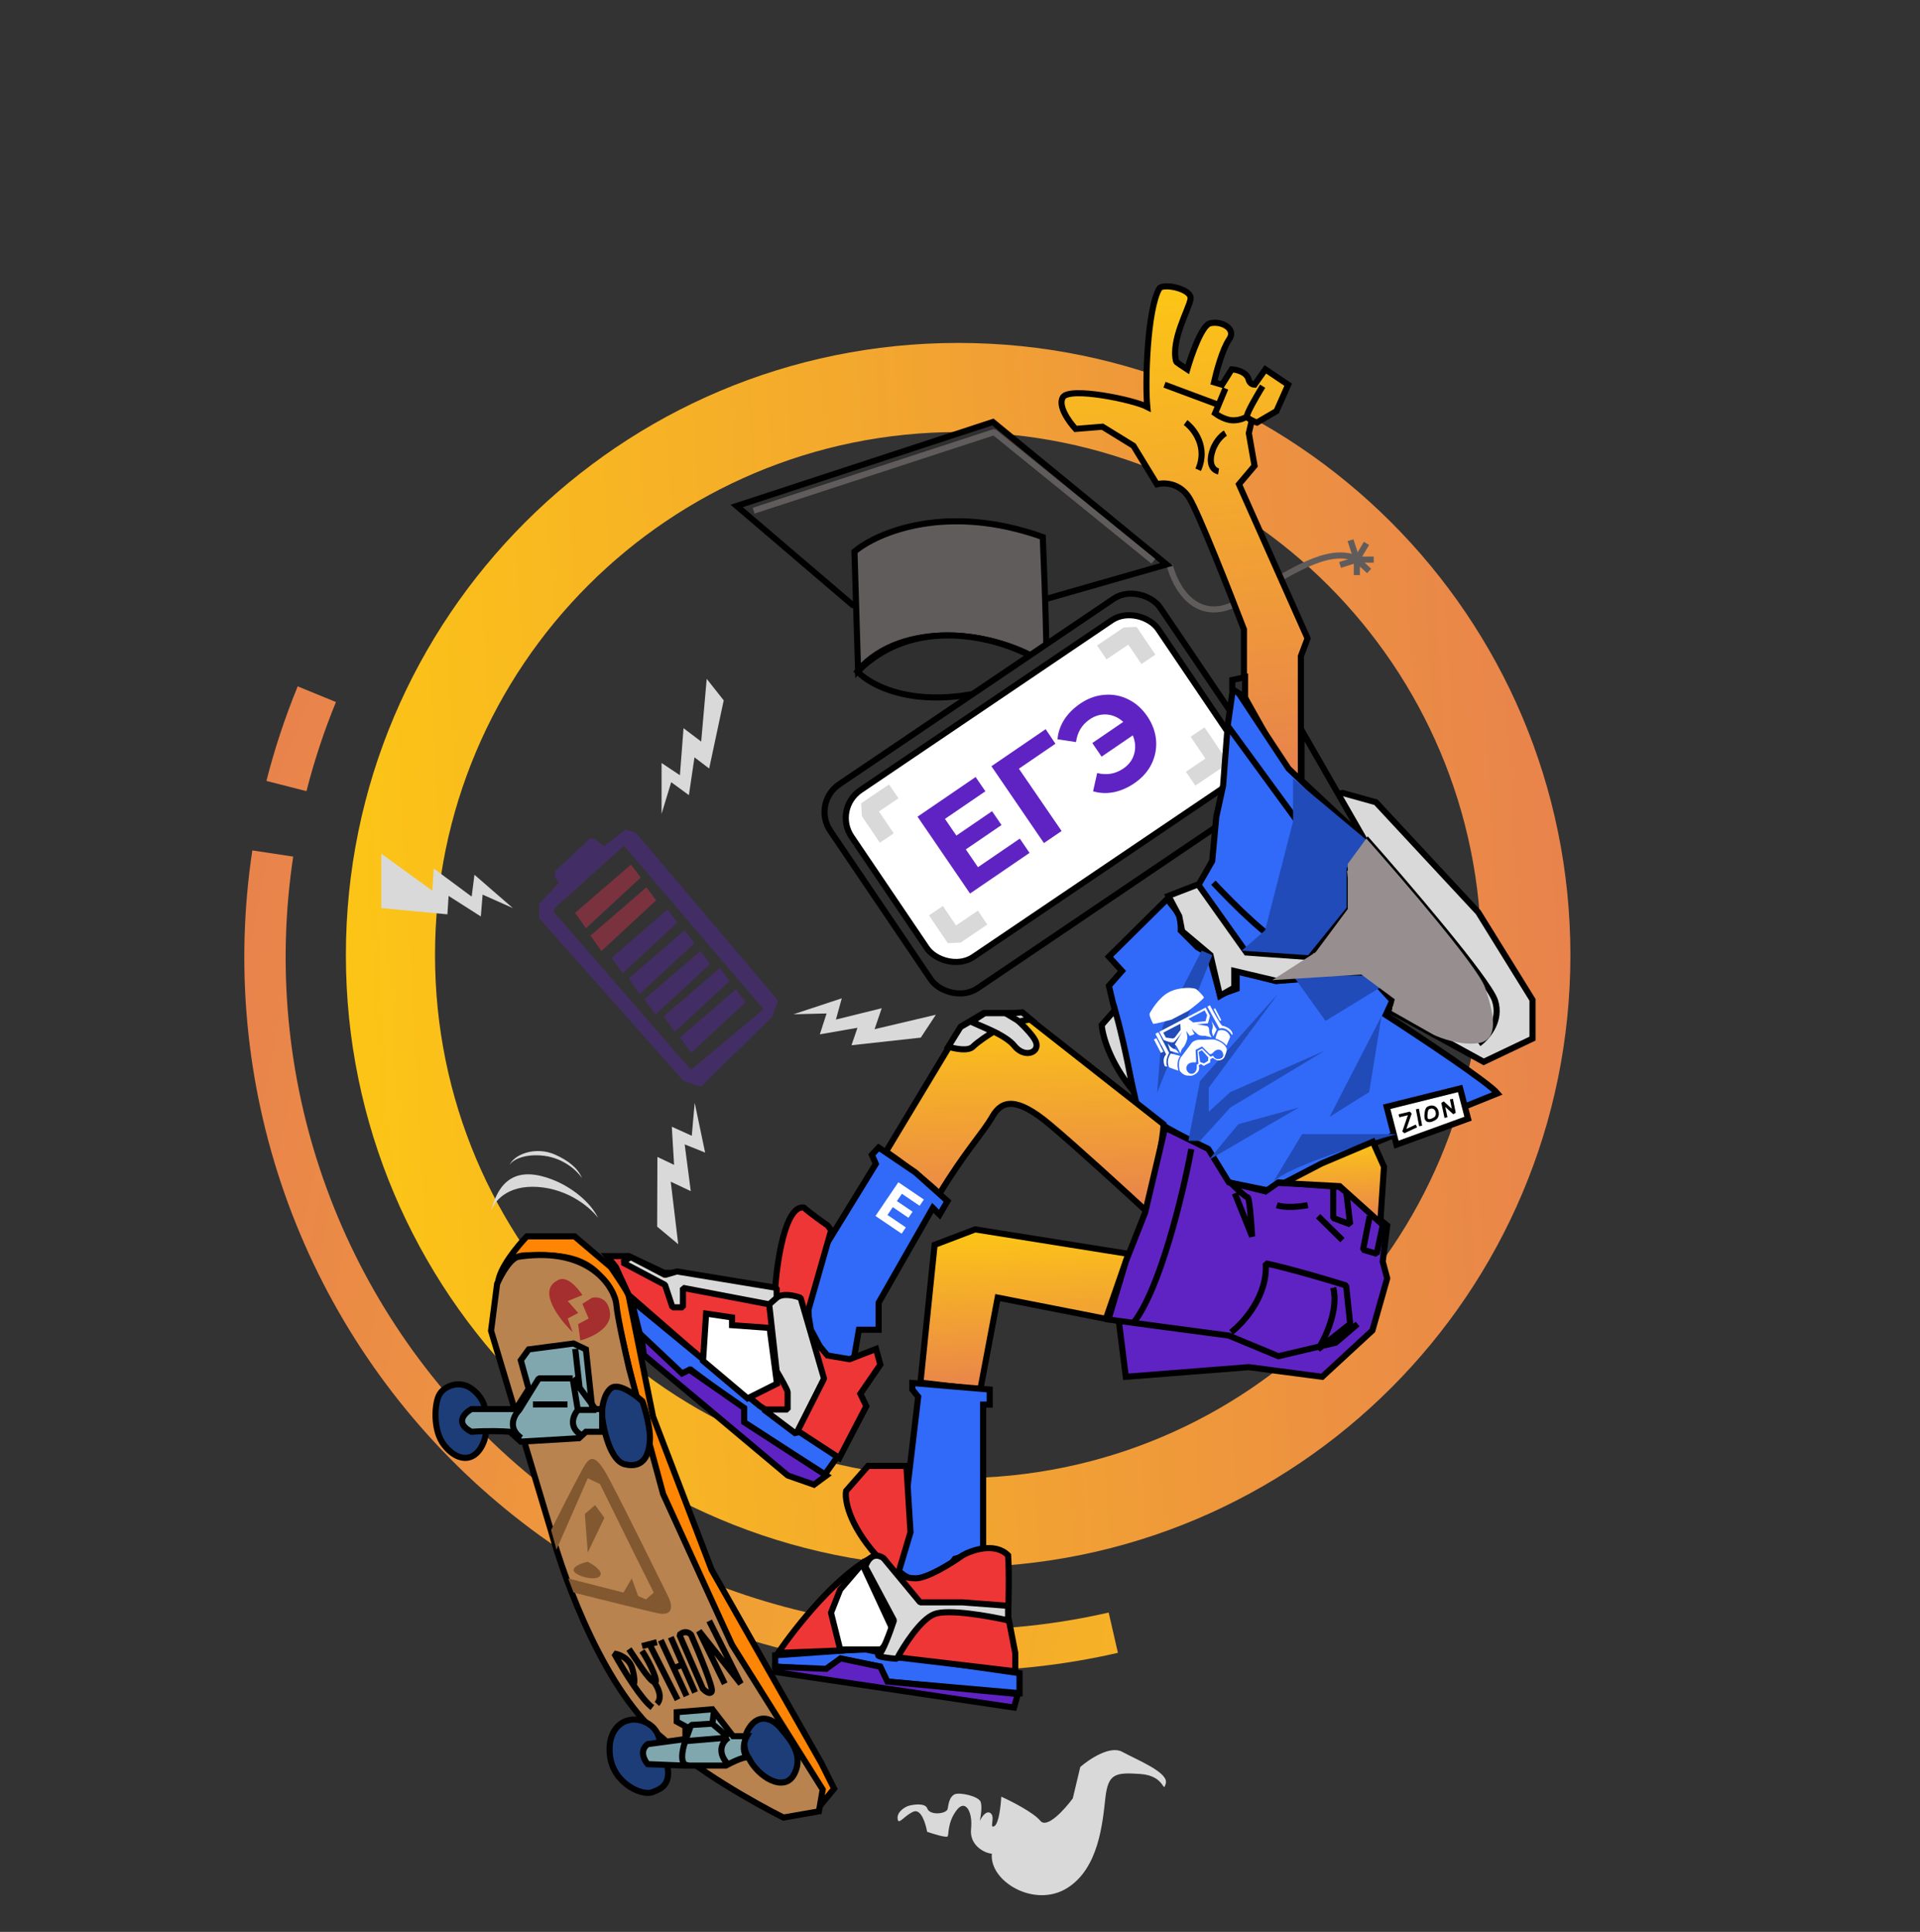 <svg width="315" height="317" viewBox="0 0 315 317" fill="none" xmlns="http://www.w3.org/2000/svg">
<rect x="0" y="0" width="315" height="317" fill="#333333" stroke="none"/>
<path d="M157.196 56.27C212.672 56.27 257.644 101.242 257.644 156.719C257.644 212.195 212.672 257.167 157.196 257.167C101.719 257.167 56.747 212.195 56.747 156.719C56.747 101.242 101.719 56.27 157.196 56.27ZM157.196 242.543C204.595 242.543 243.02 204.118 243.02 156.719C243.02 109.319 204.595 70.894 157.196 70.894C109.796 70.894 71.371 109.319 71.371 156.719C71.371 204.118 109.796 242.543 157.196 242.543Z" fill="url(#paint0_linear_796_734)"/>
<path d="M191.904 92.704C192.805 96.383 196.363 102.734 203.39 98.71C212.172 93.68 217.652 89.702 222.607 91.654V94.364V91.823M221.567 88.647L222.607 91.823M222.607 91.823L224.187 89.163M222.607 91.823H225.378M222.607 91.823L224.624 93.689M222.607 91.823L219.859 92.704" stroke="#615C5C" stroke-linejoin="bevel"/>
<path d="M183.409 271.207C164.8 275.48 145.428 275.139 126.982 270.214C108.535 265.288 91.572 255.926 77.571 242.945C63.569 229.964 52.954 213.756 46.65 195.734C40.346 177.711 38.543 158.421 41.4 139.543L48.106 140.557C45.415 158.342 47.113 176.516 53.052 193.494C58.991 210.473 68.991 225.742 82.182 237.972C95.372 250.201 111.353 259.02 128.731 263.661C146.11 268.302 164.36 268.623 181.891 264.597L183.409 271.207Z" fill="url(#paint1_linear_796_734)"/>
<path d="M43.709 128.142C45.056 122.855 46.771 117.67 48.841 112.623L55.116 115.196C53.166 119.951 51.55 124.837 50.281 129.817L43.709 128.142Z" fill="url(#paint2_linear_796_734)"/>
<path d="M120.863 83.023L139.879 99.272L153.436 103.492L191.39 92.618L162.896 69.246L120.863 83.023Z" fill="#2F2F2F" stroke="black"/>
<path d="M140.186 90.516L140.776 109.988C147.994 101.755 163.159 103.299 171.713 109.051C171.696 106.501 171.546 98.746 171.079 88.123C155.316 82.48 143.915 87.367 140.186 90.516Z" fill="#615C5C" stroke="black"/>
<path d="M140.693 110.197C143.868 113.503 154.549 118.041 171.869 109.743C171.068 107.562 152.499 98.327 140.693 110.197Z" fill="#2F2F2F" stroke="black"/>
<rect x="133.136" y="131.771" width="65.349" height="40.433" rx="5.5" transform="rotate(-34.073 133.136 131.771)" fill="#2F2F2F" stroke="black"/>
<rect x="136.619" y="132.735" width="60.759" height="33.041" rx="5.5" transform="rotate(-34.073 136.619 132.735)" fill="white" stroke="black"/>
<path d="M141.396 133.915L144.348 138.281L146.629 136.738L144.205 133.154L147.398 130.994L145.856 128.714L141.294 131.799L141.396 133.915Z" fill="#D9D9D9"/>
<path d="M200.568 123.709L197.615 119.344L195.335 120.886L197.759 124.47L194.566 126.63L196.108 128.91L200.669 125.825L200.568 123.709Z" fill="#D9D9D9"/>
<path d="M184.352 102.962L179.986 105.915L181.529 108.196L185.113 105.772L187.272 108.965L189.553 107.422L186.468 102.861L184.352 102.962Z" fill="#D9D9D9"/>
<path d="M157.613 154.662L161.979 151.709L160.436 149.428L156.852 151.852L154.693 148.659L152.412 150.202L155.497 154.763L157.613 154.662Z" fill="#D9D9D9"/>
<path d="M225.743 131.64L220.275 130.114C212.645 131.538 212.773 146.729 213.791 154.146L227.65 165.59L243.417 174.236L251.428 170.422V164.064L242.527 149.696L225.743 131.64Z" fill="#D9D9D9" stroke="black"/>
<path d="M195.13 81.74C196.682 84.3 201.744 97.162 204.082 103.273V112.145V114.15L210.3 125.219L213.421 128.891V119.096V107.686L214.523 104.748L203.266 79.459L205.823 76.432L204.886 71.079L205.369 68.972C205.673 69.129 205.999 69.259 206.217 69.334L209.42 67.461L211.343 63.124L207.597 60.61L205.823 63.124C205.593 63.124 205.083 62.976 204.886 62.385C204.61 61.044 202.898 60.643 202.077 60.61L200.5 63.124L199.169 62.73C199.547 61.038 200.569 57.269 201.633 55.731C202.964 53.809 200.155 52.577 198.479 53.07C197.138 53.464 195.456 58.261 194.782 60.61C194.175 60.216 192.959 59.408 192.959 59.329C192.072 55.78 195.029 50.803 195.325 49.078C195.62 47.353 190.692 46.416 190.199 47.353C188.227 50.704 187.833 62.778 188.227 66.77C185.96 65.588 175.462 63.419 174.378 65.194C173.51 66.613 175.408 69.242 176.466 70.379L180.878 70.019L185.957 73.149L189.805 79.459C190.933 79.153 193.578 79.179 195.13 81.74Z" fill="url(#paint3_linear_796_734)"/>
<path d="M204.59 68.348C204.433 67.954 206.233 64.865 207.153 63.37M204.59 68.348C204.263 68.571 203.331 69.007 202.217 68.972C201.104 68.937 199.839 68.191 199.345 67.823L199.924 66.433M204.59 68.348C204.676 68.562 205.007 68.786 205.369 68.972M201.046 63.736L199.924 66.433M199.924 66.433L191.051 63.124M205.369 68.972C205.673 69.129 205.999 69.259 206.217 69.334L209.42 67.461L211.343 63.124L207.597 60.61L205.823 63.124C205.593 63.124 205.083 62.976 204.886 62.385C204.61 61.044 202.898 60.643 202.077 60.61L200.5 63.124L199.169 62.73C199.547 61.038 200.569 57.269 201.633 55.731C202.964 53.809 200.155 52.577 198.479 53.07C197.138 53.464 195.456 58.261 194.782 60.61C194.175 60.216 192.959 59.408 192.959 59.329C192.072 55.78 195.029 50.803 195.325 49.078C195.62 47.353 190.692 46.416 190.199 47.353C188.227 50.704 187.833 62.778 188.227 66.77C185.96 65.588 175.462 63.419 174.378 65.194C173.51 66.613 175.408 69.242 176.466 70.379L180.878 70.019L185.957 73.149L189.805 79.459C190.933 79.153 193.578 79.179 195.13 81.74C196.682 84.3 201.744 97.162 204.082 103.273V112.145V114.15L210.3 125.219L213.421 128.891V119.096V107.686L214.523 104.748L203.266 79.459L205.823 76.432L204.886 71.079L205.369 68.972ZM194.508 69.334C195.886 70.362 198.229 73.351 196.575 77.079M201.046 71.079C200.468 71.403 199.201 72.554 198.754 74.565C198.307 76.577 199.348 77.266 199.924 77.359" stroke="black"/>
<path d="M181.924 156.983L191.478 147.527L193.72 150.354V152.694L196.449 155.424L198.302 156.496L200.154 163.223L202.884 162.248V159.323L209.318 160.98L224.429 159.81L228.426 164.197L227.353 166.537C232.845 170.079 244.199 177.612 245.681 179.406C244.121 180.03 225.858 187.4 216.922 191.007L208.343 195.394L201.129 193.931L198.302 188.862L191.478 185.06L186.603 181.843L184.946 174.434L181.924 161.76L184.068 159.323L181.924 156.983Z" fill="#3169F8" stroke="black"/>
<path d="M152.137 296.756C151.818 295.811 149.934 296.07 149.032 296.318C148.42 296.543 147.21 297.26 147.26 298.333C147.322 299.674 148.272 297.961 149.85 297.274C151.112 296.724 151.878 299.244 152.103 300.573C153.174 300.946 155.35 301.613 155.494 301.301C155.674 300.912 155.466 298.979 156.942 297.036C158.417 295.094 159.617 297.381 159.315 300.077C159.013 302.772 161.462 304.062 162.723 304.173C162.306 308.705 169.667 313.107 175.004 309.853C180.341 306.6 180.897 298.93 181.352 294.993C181.808 291.057 182.93 290.788 187.096 291.088C191.262 291.387 190.737 294.452 191.258 292.645C191.778 290.839 186.579 288.801 184.107 287.448C182.13 286.366 178.701 288.657 177.233 289.938L176.005 295.092C174.688 296.88 171.779 300.119 170.681 298.771C169.582 297.423 165.95 295.568 164.271 294.809C164.201 296.247 163.877 299.226 163.139 299.64C162.217 300.159 163.37 298.12 162.499 297.507C161.801 297.016 161.04 298.162 160.747 298.797C160.91 298.067 161.165 296.418 160.886 295.659C160.537 294.71 157.34 294.019 156.564 294.447C155.797 294.871 155.631 295.882 155.489 296.754L155.484 296.783C155.34 297.661 152.535 297.938 152.137 296.756Z" fill="#D9D9D9"/>
<path d="M127.178 273.458V271.614L141.725 270.59L146.847 271.614L167.267 274.551V277.829L145.481 275.917L144.388 273.458L137.9 272.161L135.578 274.005L127.178 273.458Z" fill="#3169F8" stroke="black"/>
<path d="M135.527 273.84L127.212 273.487V274.352L166.361 280.19L166.987 277.976L145.596 275.928L144.426 273.487L137.908 272.127L135.527 273.84Z" fill="#6023C3" stroke="black"/>
<path d="M167.69 166.245L190.892 184.475C190.892 186.814 189.138 195.068 188.26 198.903C184.686 195.589 176.464 188.063 172.175 184.475C166.813 179.99 164.376 180.478 162.816 183.208C161.256 185.937 158.332 188.959 154.14 195.881C151.644 193.463 147.25 190.259 145.365 188.959L157.747 168.389L161.354 166.245H167.69Z" fill="url(#paint4_linear_796_734)" stroke="black"/>
<path d="M107.137 232.439L116.745 257.57L134.781 289.353L136.85 293.493L134.781 296.006V293.493L122.363 274.718L108.615 245.891C106.791 238.894 102.731 222.948 101.075 215.143C99.006 205.386 91.614 205.977 86.44 205.977C82.847 205.977 81.891 209.613 81.692 210.845C81.616 211.321 81.652 211.438 81.692 210.845C81.698 210.764 81.704 210.669 81.709 210.56C81.828 208.195 84.912 204.45 86.44 202.873H94.275L100.189 207.899C101.125 209.229 103.027 212.038 103.145 212.63C103.263 213.221 105.855 226.082 107.137 232.439Z" fill="#FF8504" stroke="black"/>
<path d="M80.564 218.371L81.554 210.671C82.187 209.201 83.809 206.246 85.228 206.191C97.098 204.486 100.918 211.58 101.122 214.036C101.286 216.001 102.587 221.879 103.217 224.573L108.79 245.135L120.075 269.866L134.976 293.637L134.355 297.22L128.535 298.235C124.018 295.976 113.746 290.22 108.79 285.265C99.498 277.986 92.659 259.519 90.4 251.195L80.564 218.371Z" fill="#B8834F" stroke="black"/>
<path d="M159.988 201.727L185.127 205.741L181.43 216.409L163.684 212.924L160.832 228.028L151.009 226.867L153.332 204.262L159.988 201.727Z" fill="url(#paint5_linear_796_734)" stroke="black"/>
<path d="M184.704 207.008L187.873 198.981L191.147 185.037L198.225 188.523L201.605 194.015L207.625 195.495L209.738 194.015L219.773 194.755L227.589 201.093L226.85 207.008L227.589 209.755L225.16 218.311L216.921 225.916L204.879 224.332L184.704 225.916L183.554 216.743L181.852 216.515L184.704 207.008Z" fill="#6023C3"/>
<path d="M222.73 217.254L219.139 220.318L209.738 222.536L201.605 219.156L183.554 216.743M183.554 216.743L181.852 216.515L184.704 207.008L187.873 198.981L191.147 185.037L198.225 188.523L201.605 194.015L207.625 195.495L209.738 194.015L219.773 194.755L227.589 201.093L226.85 207.008L227.589 209.755L225.16 218.311L216.921 225.916L204.879 224.332L184.704 225.916L183.554 216.743Z" stroke="black"/>
<path d="M201.979 218.609C204.016 217.057 208.003 212.622 207.664 207.3C211.727 208.171 218.146 210.082 220.847 210.929L221.512 217.218L216.251 221.391C217.46 219.496 219.649 214.823 218.73 211.292M220.242 203.491L216.251 199.56M214.558 197.746C213.469 197.968 210.929 198.278 209.478 197.746M201.979 194.178C202.766 194.944 204.41 196.476 204.7 196.476C204.991 196.476 205.305 200.75 205.426 202.887L202.584 195.811M195.448 188.555C194.098 195.851 190.284 211.799 185.833 217.218M218.73 194.602V199.863L221.512 200.891L220.847 195.388M224.717 199.56L223.629 205.063L225.866 205.729L226.894 200.891" stroke="black" stroke-linejoin="bevel"/>
<path d="M143.689 190.976L131.746 210.42L133.042 218.196L135.635 223.011H140.079L140.912 218.196H144.153V213.752L153.041 198.197L154.152 199.308L155.449 197.086L150.171 192.364L144.153 188.291L143.042 189.495L143.689 190.976Z" fill="#3169F8" stroke="black"/>
<path d="M146.122 253.3L146.982 257.282C150.857 261.587 155.055 258.071 156.67 255.775L161.298 254.426V230.482H162.374V228.006L149.674 226.93V228.006L150.642 229.189L148.274 249.209L146.122 253.3Z" fill="#3169F8" stroke="black"/>
<path d="M180.751 168.194L182.934 165.7C183.522 167.779 184.929 173.329 185.843 178.9C182.019 174.244 180.855 169.823 180.751 168.194Z" fill="#D9D9D9" stroke="black"/>
<path d="M196.89 177.374L194.966 187.194H196.89L201.85 181.727L217.339 172.414L201.85 179.197L198.307 182.436V178.488L209.645 163.101L196.89 177.374Z" fill="#204BB9"/>
<path d="M203.166 184.461L198.307 190.332L213.087 181.727L203.166 184.461Z" fill="#204BB9"/>
<path d="M226.652 166.745L218.148 183.246L224.627 179.197L226.652 166.745Z" fill="#204BB9"/>
<path d="M220.547 142.862L220.996 149.364L214.522 157.062L204.255 156.389L201.593 152.747L198.206 147.764L196.557 145.328L198.873 141.293L199.074 139.128L199.546 134.043L200.667 128.891L201.412 119.096L202.36 112.445L211.401 126.124L223.823 137.917L221.332 141.293L220.547 142.862Z" fill="#3169F8"/>
<path d="M220.996 149.364L220.547 142.862L221.332 141.293M220.996 149.364L214.522 157.062L204.255 156.389L201.593 152.747L198.206 147.764L196.557 145.328L198.873 141.293L199.074 139.128L199.546 134.043L200.667 128.891L201.412 119.096M220.996 149.364C218.471 151.215 212.922 154.916 210.93 154.916C208.937 154.916 202.196 148.195 199.074 144.835M221.332 141.293L223.823 137.917L211.401 126.124L202.36 112.445L201.412 119.096M221.332 141.293L213.421 135.538L201.412 119.096" stroke="black"/>
<path d="M213.528 119.781L223.767 137.634L213.528 128.051V119.781Z" fill="#2F2F2F"/>
<path d="M204.273 111.117V114.399L202.173 113.087V111.577L204.273 111.117Z" fill="#2F2F2F"/>
<path d="M213.528 119.781L223.767 137.634L213.528 128.051V119.781Z" stroke="black"/>
<path d="M204.273 111.117V114.399L202.173 113.087V111.577L204.273 111.117Z" stroke="black"/>
<path d="M101.019 207.882L103.146 212.489L123.257 230.031L137.698 239.246L142.128 230.74L141.153 228.702L144.432 223.918L143.723 221.349L139.381 223.032L135.749 222.412L132.648 218.691V214.881L136.369 201.857L135.749 201.06C135.011 200.558 133.197 199.27 131.851 198.136C128.803 197.781 127.45 207.084 127.155 211.78L111.916 208.856H108.992L103.146 206.11H99.602L101.019 207.882Z" fill="#EE3636" stroke="black"/>
<path d="M143.759 255.208C137.721 257.891 130.51 267.003 127.659 271.224L142.417 270.637L147.449 271.979L166.567 274.243V271.224L165.393 265.187C165.477 263.118 165.594 258.227 165.393 255.208C163.246 253.06 159.523 254.313 157.93 255.208C156.169 256.466 152.161 258.982 150.216 258.982C148.27 258.982 147.56 258.255 147.449 257.892L149.377 251.435L148.706 240.534H142.417L138.812 244.643C138.56 246.012 139.197 250.043 143.759 255.208Z" fill="#EE3636" stroke="black"/>
<path d="M100.239 227.793C99.034 228.769 98.733 231.069 98.732 232.097C98.996 234.584 100.124 239.701 102.535 240.275C105.547 240.992 106.48 238.768 106.623 236.329C106.738 234.378 105.858 231.26 105.404 229.945C104.184 228.821 101.444 226.818 100.239 227.793Z" fill="#1D3D78"/>
<path d="M122.875 283.593C121.513 285.782 122.308 287.788 122.875 288.517C124.286 291.447 128.711 294.353 130.353 291.01C131.994 287.666 129.198 284.991 128.103 283.593C127.009 282.195 124.577 280.857 122.875 283.593Z" fill="#1D3D78"/>
<path d="M100.239 227.793C99.034 228.769 98.733 231.069 98.732 232.097C98.996 234.584 100.124 239.701 102.535 240.275C105.547 240.992 106.48 238.768 106.623 236.329C106.738 234.378 105.858 231.26 105.404 229.945C104.184 228.821 101.444 226.818 100.239 227.793Z" stroke="black"/>
<path d="M122.875 283.593C121.513 285.782 122.308 287.788 122.875 288.517C124.286 291.447 128.711 294.353 130.353 291.01C131.994 287.666 129.198 284.991 128.103 283.593C127.009 282.195 124.577 280.857 122.875 283.593Z" stroke="black"/>
<path d="M124.582 230.656L103.584 213.346L105.018 219.082L112.188 225.842L113.417 224.818L122.021 231.271V233.524L135.337 241.923L137.385 239.055L124.582 230.656Z" fill="#3169F8" stroke="black"/>
<path d="M77.407 227.894C79.077 229.134 79.533 230.636 79.553 231.232C80.268 234.57 79.553 237.134 78.182 238.445C76.811 239.757 74.725 239.459 72.877 237.134C71.029 234.809 71.267 230.576 71.983 229.027C72.698 227.477 75.321 226.344 77.407 227.894Z" fill="#1D3D78"/>
<path d="M105.297 282.355C107.588 283.068 108.203 284.943 108.224 285.791C111.151 292.6 108.797 293.363 107.079 294.063C105.361 294.763 100.652 292.663 100.079 288.146C99.507 283.628 102.434 281.465 105.297 282.355Z" fill="#1D3D78"/>
<path d="M77.407 227.894C79.077 229.134 79.533 230.636 79.553 231.232C80.268 234.57 79.553 237.134 78.182 238.445C76.811 239.757 74.725 239.459 72.877 237.134C71.029 234.809 71.267 230.576 71.983 229.027C72.698 227.477 75.321 226.344 77.407 227.894Z" stroke="black"/>
<path d="M105.297 282.355C107.588 283.068 108.203 284.943 108.224 285.791C111.151 292.6 108.797 293.363 107.079 294.063C105.361 294.763 100.652 292.663 100.079 288.146C99.507 283.628 102.434 281.465 105.297 282.355Z" stroke="black"/>
<path d="M116.649 231.549L105.635 222.346L105.183 219.026L111.897 225.363L113.104 224.76L122.081 231.021V233.36L135.584 242.111L133.547 243.619L129.247 242.111L116.649 231.549Z" fill="#6023C3" stroke="black"/>
<path d="M97.178 231.215H98.797V234.938H96.126L94.993 235.99L85.442 236.557L83.661 234.938C82.717 234.857 80.133 234.744 77.348 234.938C74.563 233.513 76.188 231.862 77.348 231.215H84.633L86.737 227.896L85.442 223.202L86.737 221.421L94.102 220.45L96.126 221.421L97.178 231.215Z" fill="#80A7AE"/>
<path d="M112.458 285.358L106.258 286.193C104.875 287.242 105.682 288.816 106.258 289.472L112.159 289.71H119.074C119.869 289.273 121.673 288.387 122.532 288.339C121.626 287.147 122.154 285.537 122.532 284.882H120.266L116.869 280.47L111.027 280.947V282.497L112.458 283.272V285.358Z" fill="#80A7AE"/>
<path d="M97.178 231.215H98.797V234.938H96.126L94.993 235.99L85.442 236.557L83.661 234.938C82.717 234.857 80.133 234.744 77.348 234.938C74.563 233.513 76.188 231.862 77.348 231.215H84.633L86.737 227.896L85.442 223.202L86.737 221.421L94.102 220.45L96.126 221.421L97.178 231.215Z" stroke="black"/>
<path d="M112.458 285.358L106.258 286.193C104.875 287.242 105.682 288.816 106.258 289.472L112.159 289.71H119.074C119.869 289.273 121.673 288.387 122.532 288.339C121.626 287.147 122.154 285.537 122.532 284.882H120.266L116.869 280.47L111.027 280.947V282.497L112.458 283.272V285.358Z" stroke="black"/>
<path d="M196.554 145.12L191.698 147L193.473 150.341L193.943 152.795L198.59 156.711L200.156 163.394L202.506 162.037V159.322L209.345 160.94L220.727 159.896L215.402 155.667L214.566 157.024L204.49 156.293L196.554 145.12Z" fill="#D9D9D9" stroke="black"/>
<path d="M115.847 215.542L115.339 223.292L122.644 229.454L127.472 227.04L126.265 217.892L120.103 217.447V216.177L115.847 215.542Z" fill="white"/>
<path d="M136.335 264.641L137.84 270.657H144.558L146.764 268.05L145.861 266.145L141.449 256.619L137.84 260.831L136.335 264.641Z" fill="white"/>
<path d="M115.847 215.542L115.339 223.292L122.644 229.454L127.472 227.04L126.265 217.892L120.103 217.447V216.177L115.847 215.542Z" stroke="black"/>
<path d="M136.335 264.641L137.84 270.657H144.558L146.764 268.05L145.861 266.145L141.449 256.619L137.84 260.831L136.335 264.641Z" stroke="black"/>
<path d="M227.503 181.608L229.11 187.826L240.847 183.564L239.555 178.604L227.503 181.608Z" fill="white"/>
<path d="M224.032 137.566C230.645 145.037 244.148 160.813 245.263 164.159C246.379 167.505 243.941 170.271 242.583 171.236M229.11 187.826L227.503 181.608L239.555 178.604L240.847 183.564L229.11 187.826Z" stroke="black"/>
<path d="M229.517 183.088L231.365 182.645L230.302 185.728L232.381 184.753M232.539 181.974L233.074 184.753M237.234 183.38L236.707 180.91L238.59 182.645L238.121 180.351M234.229 181.859C234.11 182.012 233.962 182.289 233.936 183.088C233.903 184.088 234.621 184.039 235.436 183.53C236.252 183.022 235.697 180.99 234.229 181.859Z" stroke="black" stroke-width="0.5" stroke-linejoin="bevel"/>
<path d="M109.103 210.834L102.15 207.154L103.459 206.254L109.103 209.198L111.065 208.626L127.422 211.325V212.96C128.403 212.11 130.448 212.606 131.348 212.96L135.192 226.209L130.612 235.287L125.296 231.28H129.221V228.417C129.221 228.09 128.022 225.991 127.422 224.982L126.195 214.023L112.047 211.325V214.514H110.329L109.103 210.834Z" fill="#D9D9D9"/>
<path d="M150.96 262.921L144.939 255.659C143.181 254.512 142.232 256.136 141.977 257.092L146.659 265.884C146.086 267.636 144.786 271.216 144.175 271.522C143.563 271.828 145.895 272.095 147.137 272.191C148.252 270.088 151.055 265.673 153.349 264.833C155.642 263.992 162.331 265.183 165.389 265.884V263.495L157.84 262.921H150.96Z" fill="#D9D9D9"/>
<path d="M126.195 214.023L112.047 211.325V214.514H110.329L109.103 210.834L102.15 207.154L103.459 206.254L109.103 209.198L111.065 208.626L127.422 211.325V212.96M126.195 214.023L127.422 212.96M126.195 214.023L127.422 224.982C128.022 225.991 129.221 228.09 129.221 228.417C129.221 228.744 129.221 230.462 129.221 231.28H125.296L130.612 235.287L135.192 226.209L131.348 212.96C130.448 212.606 128.403 212.11 127.422 212.96M144.939 255.659L150.96 262.921H157.84L165.389 263.495V265.884C162.331 265.183 155.642 263.992 153.349 264.833C151.055 265.673 148.252 270.088 147.137 272.191C145.895 272.095 143.563 271.828 144.175 271.522C144.786 271.216 146.086 267.636 146.659 265.884L141.977 257.092C142.232 256.136 143.181 254.512 144.939 255.659Z" stroke="black" stroke-linejoin="bevel"/>
<path d="M91.365 210.16C88.203 211.857 91.766 216.482 93.943 218.583L93.141 216.348L94.86 215.432L93.141 213.483L95.548 212.51C94.765 211.268 92.832 209.06 91.365 210.16Z" fill="#A52E2E"/>
<path d="M94.86 217.265L95.204 219.958C96.942 219.5 100.349 217.953 100.074 215.432C99.799 212.91 97.973 212.739 97.095 212.968L95.548 213.942L96.579 216.348L94.86 217.265Z" fill="#A52E2E"/>
<path d="M95.067 241.996C93.976 243.985 91.513 248.866 90.417 251.057L91.299 254.265L96.431 242.557L98.436 243.519L104.29 255.388L107.257 261.322L105.974 262.445L104.691 261.883L103.648 258.997L102.285 261.322L93.223 258.997L94.106 261.322C97.821 262.258 105.765 264.241 107.818 264.69C110.385 265.252 110.465 263.648 109.583 261.883C108.701 260.119 102.606 247.689 99.879 242.557C97.153 237.425 96.431 239.51 95.067 241.996Z" fill="#825830"/>
<path d="M95.95 248.411L96.431 254.746L99.158 249.053L97.634 246.968L95.95 248.411Z" fill="#825830"/>
<path d="M94.106 257.633C94.106 256.928 95.656 256.43 96.431 256.27C97.34 256.724 99.013 257.826 98.436 258.596C97.714 259.558 94.106 258.515 94.106 257.633Z" fill="#825830"/>
<path d="M94.806 231.359H97.798L95.089 227.71M94.806 231.359C94.076 232.196 93.182 234.202 95.447 235.527M94.806 231.359L93.951 226.177M93.951 226.177H88.395L85.189 231.359C84.334 232.214 83.201 234.33 85.51 235.954M93.951 226.177L95.089 227.71M87.433 230.451H93.096M94.377 221.328L95.089 227.71M112.428 285.704C111.935 287.081 111.367 289.801 113.037 289.662M112.428 285.704L119.548 285.105M112.428 285.704L113.377 283.048L116.848 282.834L119.548 285.105M119.548 285.105C118.705 285.634 117.474 287.222 119.291 289.348M116.848 283.048L117.105 281.034" stroke="black" stroke-linejoin="bevel"/>
<path d="M107.028 280.189C106.136 279.513 105.014 278.082 103.938 276.505M103.938 276.505C102.672 274.652 101.47 272.597 100.782 271.333C101.554 271.431 103.222 272.053 103.722 273.758C104.221 275.463 104.074 276.3 103.938 276.505ZM103.184 270.595C104.309 272.191 106.342 275.59 107.299 275.997M107.299 275.997C108.255 276.404 106.746 273.027 105.337 270.893M107.299 275.997C107.882 276.751 108.794 278.525 107.769 279.585M105.337 270.102L106.553 269.783M107.769 269.465L106.553 269.783M106.553 269.783L111.164 278.904M108.415 269.137L110.528 273.713M112.641 278.289L110.528 273.713M110.528 273.713L111.985 273.159M110.056 268.645L114.037 277.714M118.904 276.283L114.683 267.634L121.533 276.283L116.355 265.968M111.47 268.266L115.318 277.11C115.699 277.508 116.524 278.147 116.78 277.528C117.037 276.908 114.629 271.095 113.392 268.266C113.121 267.928 112.356 267.455 111.47 268.266Z" stroke="black" stroke-linejoin="bevel"/>
<path d="M207.557 152.648L212.14 134.81V127.749L224.279 137.907L220.935 142.49V148.932L214.617 156.736L203.716 155.993L207.557 152.648Z" fill="#204BB9" style="mix-blend-mode:color-dodge"/>
<path d="M190.709 168.504L197.151 155.993L198.885 156.736L189.843 179.281L190.709 168.504Z" fill="#204BB9" style="mix-blend-mode:color-dodge"/>
<path d="M217.467 167.513L226.386 162.062L224.279 160.08H212.14L217.467 167.513Z" fill="#204BB9" style="mix-blend-mode:color-dodge"/>
<path d="M213.627 186.094L208.919 193.898C211.199 191.52 223.33 187.705 229.111 186.094H213.627Z" fill="#204BB9" style="mix-blend-mode:color-dodge"/>
<path d="M123.639 83.798L163.099 70.905L189.218 92.093" stroke="#615C5C" stroke-linejoin="bevel"/>
<path d="M88.266 194.765C83.09 194.395 80.975 197.281 80.564 198.77C81.951 193.07 85.317 191.511 90.59 193.54C93.77 194.764 96.853 197.221 98.125 199.848C96.995 198.308 93.442 195.134 88.266 194.765Z" fill="#D9D9D9"/>
<path d="M89.332 189.662C86.013 189.223 83.846 190.394 83.524 191.337C84.164 189.463 87.827 187.981 91.145 189.492C93.146 190.404 94.769 191.577 95.486 193.319C94.818 192.283 92.652 190.101 89.332 189.662Z" fill="#D9D9D9"/>
<path d="M243.64 162.04C242.503 158.713 230.181 144.354 224.162 137.591L221.118 141.75V149.156L215.843 156.257L208.741 160.823L223.35 159.91L228.828 163.968L228.321 165.895L235.118 169.75C236.403 170.393 239.683 171.576 242.524 171.17C246.075 170.663 245.06 166.199 243.64 162.04Z" fill="#978F8F" style="mix-blend-mode:darken"/>
<path d="M166.391 171.578C165.083 169.93 161.26 168.445 159.341 167.687L161.559 166.247H165.61C166.937 167.337 169.676 169.844 170.017 171.151C170.443 172.786 168.027 173.639 166.391 171.578Z" fill="#D9D9D9" stroke="black"/>
<path d="M159.62 171.745C160.421 170.946 162.201 169.782 162.991 169.3L159.175 167.597L157.583 168.523L155.583 171.745C156.595 172.078 158.82 172.545 159.62 171.745Z" fill="#D9D9D9"/>
<path d="M169.101 167.263L167.212 167.597L165.093 166.321L167.731 166.115L169.101 167.263Z" fill="#D9D9D9"/>
<path d="M159.62 171.745C160.421 170.946 162.201 169.782 162.991 169.3L159.175 167.597L157.583 168.523L155.583 171.745C156.595 172.078 158.82 172.545 159.62 171.745Z" stroke="black"/>
<path d="M169.101 167.263L167.212 167.597L165.093 166.321L167.731 166.115L169.101 167.263Z" stroke="black"/>
<g opacity="0.35">
<path fill-rule="evenodd" clip-rule="evenodd" d="M91.707 144.841L88.459 148.311V150.673L112.156 177.397L115.035 178.283L126.626 166.914L127.659 164.183L104.257 136.573L102.633 136.13L99.09 138.861L97.466 137.606H96.727L91.043 142.995V143.955L91.707 144.841ZM90.858 149.123L102.375 138.788L125.26 165.586L113.374 175.552L90.858 149.64V149.123Z" fill="#6023C3"/>
<path d="M111.566 170.236L113.363 172.765L122.344 164.448L120.748 162.319L111.566 170.236Z" fill="#6023C3"/>
<path d="M108.908 166.766L110.704 169.294L119.686 160.978L118.089 158.849L108.908 166.766Z" fill="#6023C3"/>
<path d="M105.734 163.961L107.531 166.489L116.512 158.173L114.916 156.044L105.734 163.961Z" fill="#6023C3"/>
<path d="M103.15 160.564L104.947 163.093L113.928 154.776L112.332 152.647L103.15 160.564Z" fill="#6023C3"/>
<path d="M100.345 157.169L102.141 159.697L111.123 151.381L109.526 149.252L100.345 157.169Z" fill="#6023C3"/>
<path d="M96.875 153.516L98.671 156.044L107.653 147.728L106.056 145.599L96.875 153.516Z" fill="#FF3055"/>
<path d="M94.339 149.786L96.135 152.314L105.117 143.998L103.52 141.869L94.339 149.786Z" fill="#FF3055"/>
</g>
<path d="M108.539 125.2V133.549L110.119 128.348L113.021 130.473L113.938 124.271L116.349 126.105L118.733 114.919L115.944 111.392L115.038 121.682L112.142 119.488L111.547 127.205L108.539 125.2Z" fill="#D9D9D9"/>
<path d="M77.839 143.537L84.144 149.008L79.181 146.794L78.884 150.378L73.599 147.006L73.404 150.029L62.556 149.008L62.556 140.08L70.922 146.14L71.163 142.515L77.382 147.123L77.839 143.537Z" fill="#D9D9D9"/>
<path d="M138.103 163.81L130.177 166.431L135.611 166.299L134.504 169.721L140.681 168.645L139.696 171.51L151.065 170.261L153.539 166.506L143.484 168.876L144.658 165.438L137.144 167.296L138.103 163.81Z" fill="#D9D9D9"/>
<path d="M115.685 189.123L113.973 180.952L113.493 186.366L110.217 184.881L110.591 191.139L107.855 189.839L107.816 201.276L111.269 204.156L110.045 193.899L113.33 195.452L112.329 187.777L115.685 189.123Z" fill="#D9D9D9"/>
<path d="M167.311 137.605L168.911 139.947L159.147 146.617L150.533 134.007L160.063 127.497L161.663 129.839L155.033 134.368L156.904 137.106L162.758 133.107L164.309 135.376L158.454 139.376L160.448 142.294L167.311 137.605Z" fill="#6023C3"/>
<path d="M173.159 122.038L167.161 126.136L174.168 136.356L171.268 138.337L162.654 125.727L171.553 119.648L173.159 122.038Z" fill="#6023C3"/>
<path d="M177.22 115.46C178.469 114.607 179.778 114.126 181.149 114.018C182.523 113.89 183.833 114.131 185.078 114.742C186.315 115.341 187.36 116.265 188.214 117.514C189.067 118.763 189.552 120.079 189.668 121.461C189.776 122.832 189.525 124.139 188.914 125.385C188.306 126.61 187.378 127.649 186.129 128.502C185.012 129.265 183.872 129.762 182.709 129.993C181.558 130.216 180.432 130.166 179.331 129.844L180.005 126.847C181.575 127.237 183.002 126.993 184.287 126.115C185.212 125.483 185.808 124.68 186.075 123.704C186.354 122.721 186.278 121.707 185.847 120.663L180.731 124.158L179.205 121.924L184.285 118.454C183.49 117.729 182.598 117.326 181.609 117.244C180.62 117.162 179.675 117.429 178.774 118.045C177.489 118.922 176.743 120.163 176.535 121.767L173.498 121.305C173.598 120.162 173.961 119.095 174.587 118.104C175.225 117.104 176.103 116.223 177.22 115.46Z" fill="#6023C3"/>
<path d="M148.617 201.404L147.92 202.432L143.634 199.526L147.388 193.99L151.571 196.827L150.874 197.855L147.964 195.881L147.149 197.083L149.719 198.826L149.043 199.822L146.473 198.08L145.605 199.361L148.617 201.404Z" fill="white"/>
<path d="M227.063 191.452L226.452 200.625L219.786 194.633L210.612 194.144L216.85 190.902L225.229 187.354L227.063 191.452Z" fill="url(#paint6_linear_796_734)" stroke="black"/>
<path fill-rule="evenodd" clip-rule="evenodd" d="M189.188 168.002C188.936 167.538 188.472 166.539 188.622 166.264C188.81 165.921 190.1 163.654 191.823 162.778C193.546 161.902 195.821 162.036 196.224 162.291C196.627 162.546 197.41 163.435 197.521 163.647C197.609 163.816 195.849 165.199 194.958 165.869L192.206 167.307C191.278 167.563 189.375 168.061 189.188 168.002ZM190.206 169.294L194.033 167.293L197.807 165.321L198.512 166.668L198.188 167.914L196.333 168.066L198.086 168.367L198.336 168.655L198.423 169.547L198.775 170.221L197.656 169.948C197.411 169.976 196.849 169.979 196.561 169.762C196.272 169.546 195.733 169.031 195.5 168.801L195.967 169.694L195.181 169.985L194.628 169.157C194.688 169.411 194.805 169.998 194.791 170.308C194.775 170.696 194.45 171.564 194.07 171.942C193.765 172.245 193.685 172.695 193.683 172.882L193.143 171.848C193.044 171.66 192.832 171.458 192.739 171.381L193.967 169.303C193.617 169.805 192.843 170.848 192.542 171.005C192.241 171.162 191.329 170.828 190.91 170.641L190.206 169.294ZM192.073 172.866L193.646 173.265C193.002 174.095 193.172 175.228 193.338 175.69C193.035 175.595 192.312 175.355 191.84 175.155C191.321 174.315 191.779 173.279 192.073 172.866ZM193.568 175.727C193.407 175.186 193.246 173.942 193.897 173.292C194.142 172.949 194.447 172.549 194.727 172.182L194.727 172.181L194.727 172.181C195.026 171.789 195.297 171.435 195.433 171.229C195.698 170.832 196.327 170.575 197.003 170.608C197.276 170.622 197.663 170.604 198.047 170.586L198.047 170.586C198.614 170.56 199.176 170.534 199.358 170.61C199.393 170.624 199.439 170.641 199.495 170.662C199.916 170.817 200.848 171.161 201.24 172.033C201.358 172.28 201.064 173.056 200.902 173.413C200.813 173.631 200.465 174.054 199.774 174.002C199.467 173.934 199.123 173.693 198.989 173.582L198.557 173.807L198.555 174.324L197.475 174.889L197.036 174.603L196.633 174.813C196.758 175.068 196.858 175.69 196.263 176.139C195.667 176.587 195.191 176.555 195.027 176.483C194.769 176.533 194.115 176.45 193.568 175.727ZM201.215 171.573C200.777 170.954 199.826 170.542 199.405 170.413C199.481 170.082 199.688 169.354 199.915 169.086C201.34 168.743 201.799 169.95 201.808 170.131C201.813 170.239 201.666 170.559 201.507 170.902L201.507 170.902C201.4 171.135 201.287 171.379 201.215 171.573ZM200.148 168.765C200.464 168.647 201.275 168.656 201.992 169.634C202.199 170.056 202.361 169.627 202 169.128C201.639 168.629 200.81 168.332 200.543 168.314C200.329 168.3 199.093 166.07 198.502 164.957L198.086 165.175L200.032 168.706L200.148 168.765ZM190.04 169.381L191.809 172.765C191.197 173.898 191.358 174.743 191.514 175.025C191.362 174.999 191.065 174.944 191.092 174.93C190.665 173.915 191.069 173.232 191.325 173.017L189.556 169.633L190.04 169.381ZM199.114 165.579L200.128 167.519L200.375 167.39L199.361 165.45L199.114 165.579ZM190.869 172.558L189.715 170.349L189.31 170.56L190.464 172.769L190.869 172.558ZM191.571 171.213C191.769 171.483 192.26 172.043 192.63 172.116C193.001 172.189 193.317 172.635 193.429 172.849L191.989 172.451L191.571 171.213ZM198.898 168.84C198.722 169.315 198.942 169.855 199.073 170.065L199.615 168.924L198.716 167.478C198.85 167.734 199.074 168.365 198.898 168.84ZM195.756 167.775L194.965 167.178L197.632 165.784L198.047 166.578L197.782 167.559L195.756 167.775ZM191.27 170.25L190.849 169.445L193.638 167.988L193.702 168.978L192.729 170.264L192.444 170.413L191.27 170.25ZM196.083 174.332C195.75 174.278 195.012 174.314 194.728 174.88C194.373 175.588 195.095 176.458 195.799 176.133C196.362 175.872 196.394 175.068 196.339 174.699L196.624 174.55L196.468 172.436L197.221 172.042L198.598 173.39L199.034 173.226C199.141 173.498 199.522 173.976 200.197 173.717C201.04 173.393 200.599 172.59 200.38 172.395C200.161 172.2 199.597 172.079 199.067 172.676C198.642 173.154 198.367 172.95 198.283 172.788L197.211 171.717L196.156 172.268L196.251 174.244L196.083 174.332ZM196.906 174.275L196.648 172.609L197.187 172.328L198.24 173.513L198.19 174.075L197.54 174.488L196.906 174.275Z" fill="white"/>
<defs>
<linearGradient id="paint0_linear_796_734" x1="277.735" y1="93.404" x2="35.483" y2="107.175" gradientUnits="userSpaceOnUse">
<stop stop-color="#E67B53"/>
<stop offset="1" stop-color="#FECB11"/>
</linearGradient>
<linearGradient id="paint1_linear_796_734" x1="2.765" y1="193.824" x2="280.402" y2="248.136" gradientUnits="userSpaceOnUse">
<stop stop-color="#E67B53"/>
<stop offset="1" stop-color="#FECB11"/>
</linearGradient>
<linearGradient id="paint2_linear_796_734" x1="-1.515" y1="160.422" x2="258.419" y2="272.076" gradientUnits="userSpaceOnUse">
<stop stop-color="#E67B53"/>
<stop offset="1" stop-color="#FECB11"/>
</linearGradient>
<linearGradient id="paint3_linear_796_734" x1="207.061" y1="137.082" x2="195.782" y2="39.295" gradientUnits="userSpaceOnUse">
<stop stop-color="#E67B53"/>
<stop offset="1" stop-color="#FECB11"/>
</linearGradient>
<linearGradient id="paint4_linear_796_734" x1="182.477" y1="202.169" x2="180.869" y2="162.727" gradientUnits="userSpaceOnUse">
<stop stop-color="#E67B53"/>
<stop offset="1" stop-color="#FECB11"/>
</linearGradient>
<linearGradient id="paint5_linear_796_734" x1="178.821" y1="230.659" x2="177.429" y2="198.901" gradientUnits="userSpaceOnUse">
<stop stop-color="#E67B53"/>
<stop offset="1" stop-color="#FECB11"/>
</linearGradient>
<linearGradient id="paint6_linear_796_734" x1="224.023" y1="201.953" x2="223.288" y2="185.932" gradientUnits="userSpaceOnUse">
<stop stop-color="#E67B53"/>
<stop offset="1" stop-color="#FECB11"/>
</linearGradient>
</defs>
</svg>
